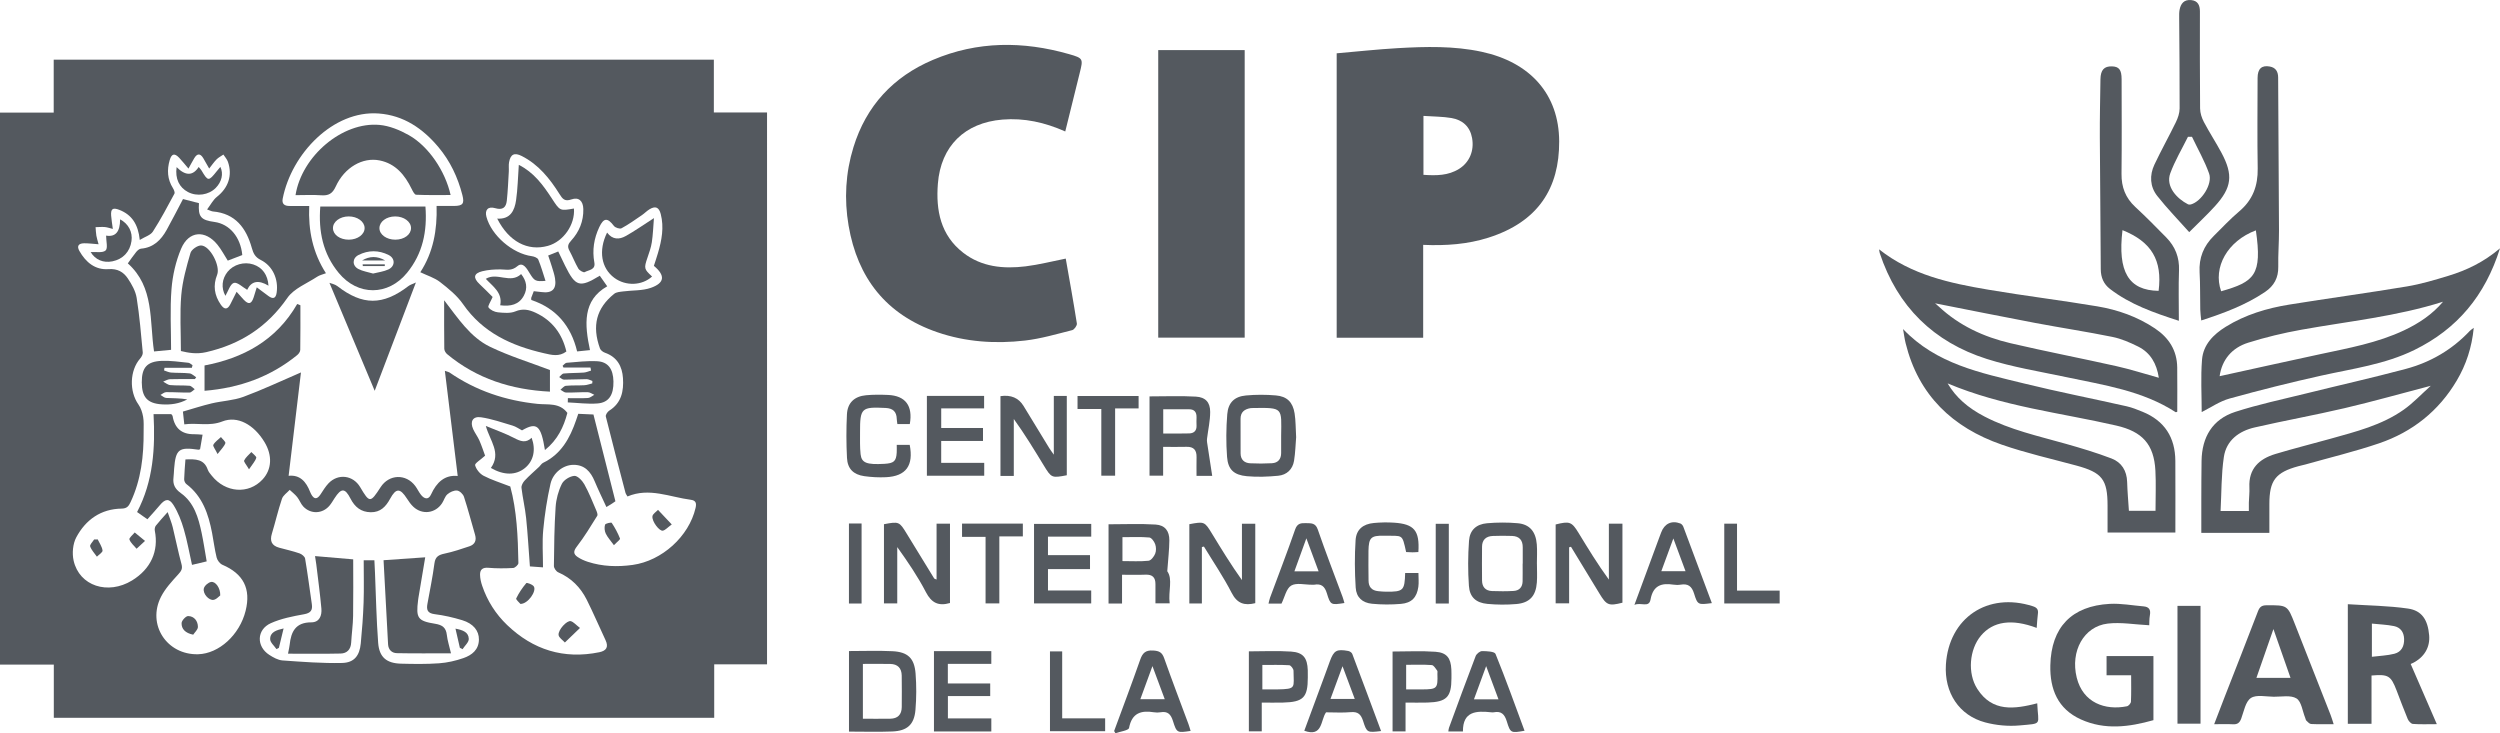 <svg xmlns="http://www.w3.org/2000/svg" id="Capa_1" data-name="Capa 1" viewBox="0 0 1704.71 500"><defs><style>      .cls-1 {        fill: #54595f;      }    </style></defs><path class="cls-1" d="M0,76.78H36.62V40.69H486.76v35.99h36.27V452.99h-36.02v36.48H36.69v-36.31H0V76.78Zm347.94,254.91c4.45,16.29,5.23,34.25,5.55,52.24,.02,1.16-2.28,3.3-3.59,3.37-5.62,.32-11.3,.35-16.9-.13-3.93-.33-5.72,1.21-5.66,4.75,.04,2.52,.64,5.12,1.46,7.53,3.48,10.28,9.24,19.31,17.02,26.75,17.66,16.91,38.6,23.5,62.83,18.55,4.83-.99,6.48-3.54,4.24-8.28-4.31-9.13-8.25-18.43-12.77-27.45-4.23-8.45-10.58-14.91-19.47-18.76-1.39-.6-2.96-2.86-2.95-4.33,.14-13.4,.28-26.82,1.17-40.18,.36-5.38,1.87-11,4.26-15.81,1.34-2.69,5.46-5.21,8.5-5.44,2.17-.17,5.39,3.19,6.81,5.72,3.13,5.58,5.47,11.62,8.02,17.51,.54,1.25,1.32,3.15,.78,4.01-4.42,7.11-8.77,14.3-13.87,20.91-2.47,3.2-2.46,5.18,.53,7.18,2.1,1.41,4.52,2.49,6.94,3.27,9.98,3.23,20.19,3.55,30.54,2.12,20.01-2.78,38.41-19.44,42.92-38.85,.7-3.02,.36-5.1-3.17-5.56-14.4-1.86-28.49-8.55-43.25-2.27-.63-1.1-1.15-1.68-1.33-2.35-4.55-17.38-9.13-34.75-13.45-52.18-.27-1.11,1.15-3.26,2.36-4.01,8.36-5.24,9.9-13.36,9.34-22.13-.52-8.06-3.99-14.42-12.24-17.33-1.35-.48-2.99-1.67-3.44-2.91-5.59-15.42-2.5-27.47,9.68-37.28,1.54-1.24,4.11-1.37,6.25-1.65,6.27-.83,12.95-.38,18.77-2.43,9.5-3.34,9.92-8.46,2.05-14.99,.91-2.83,1.91-5.75,2.78-8.72,2.57-8.73,4.24-17.55,1.9-26.61-1.21-4.69-3.66-5.7-7.7-3.22-1.87,1.14-3.41,2.8-5.23,4.03-4.53,3.08-9,6.3-13.81,8.89-1.16,.63-4.25-.37-5.18-1.59-4.34-5.7-6.92-5.68-9.99,.82-3.62,7.67-4.9,15.71-3.35,24.15,.94,5.07-3.93,5-6.6,6.54-.77,.44-3.56-1.13-4.32-2.42-2.31-3.94-3.93-8.29-6.13-12.31-1.52-2.77-.82-4.54,1.2-6.73,5.55-6.05,8.52-13.31,8.32-21.57-.14-5.62-3.16-8.31-8.16-6.55-4.57,1.61-6.04-.4-8.1-3.69-6.61-10.53-14.29-20.12-25.71-25.91-4.99-2.53-7.68-1.26-8.66,4.2-.38,2.13-.05,4.37-.19,6.56-.39,6.56-.65,13.15-1.35,19.68-.5,4.62-2.8,6.63-7.98,5.11-4.84-1.43-7.16,1.26-5.92,5.9,3.4,12.72,17.78,25.08,30.97,26.85,1.58,.21,3.88,1.11,4.38,2.3,1.95,4.67,3.31,9.58,4.94,14.53-6.73,.57-7.59,0-10.6-4.88-1.96-3.18-4.7-8.43-8.54-5.16-4.07,3.46-7.43,2.27-11.45,2.23-4.18-.04-8.48,.25-12.52,1.24-5.96,1.47-6.39,4.55-1.81,8.82,3.28,3.06,6.4,6.29,8.86,8.73-1.37,3.28-3.48,6.24-2.81,7.14,1.32,1.77,4.11,3.1,6.42,3.33,3.94,.39,8.42,.82,11.89-.63,5.08-2.12,9.32-1.17,13.72,.87,11.48,5.32,18.21,14.42,21.07,26.47-5.01,3.75-9.98,2.39-15.27,1.18-22.13-5.09-41.66-13.93-55.18-33.45-4.06-5.87-9.98-10.65-15.7-15.1-3.78-2.94-8.71-4.4-13.45-6.68,8.82-13.56,11.59-28.71,11.1-45.19,4.26,0,8.08,.03,11.91,0,5.99-.07,7.18-1.56,5.68-7.42-3.1-12.09-8.32-23.18-16.38-32.76-10.67-12.67-23.64-21.6-40.69-22.87-31.04-2.31-59.45,27.42-65.45,58.06-.71,3.65,1.26,5.03,4.68,5,4.36-.04,8.72,0,13.4,0-.72,16.73,2.45,31.93,11.4,45.86-2.29,.89-4.36,1.31-5.99,2.4-6.96,4.61-15.85,8-20.29,14.41-13.81,19.93-32.08,31.67-55.41,37.02-6.5,1.49-12.07,.47-17.21-.77,0-13.12-.8-25.67,.25-38.07,.83-9.74,3.55-19.4,6.3-28.84,.67-2.3,4.8-5.17,7.25-5.08,6.15,.21,13.28,14.09,10.91,20-2.92,7.27-1.9,14.01,2.51,20.37,2.3,3.31,4.48,3.64,6.48-.26,1.38-2.69,2.71-5.41,4.28-8.53,1.92,2.14,3.34,3.81,4.85,5.4,3.36,3.52,5.27,3.05,6.81-1.67,.66-2.03,1.26-4.08,2.09-6.76,2.99,2.23,5.44,4.07,7.91,5.89,3.07,2.27,5.06,1.83,5.65-2.23,1.34-9.18-2.67-18.26-10.84-22.33-3.8-1.89-5.05-4.45-6.09-8.16-3.79-13.54-11.15-23.56-26.55-24.91-.85-.07-1.66-.55-3.95-1.36,2.49-3.29,4.1-6.56,6.69-8.6,7.75-6.1,10.75-14.61,7.51-23.91-.62-1.78-2.03-3.29-3.08-4.92-1.58,1.09-3.36,1.98-4.68,3.32-1.78,1.8-3.21,3.94-5.01,6.21-1.51-2.64-2.73-4.9-4.05-7.09-2.04-3.37-4.16-3.27-6.14,.05-1.3,2.18-2.48,4.44-3.94,7.07-2.32-2.71-4.24-5.13-6.34-7.37-3.13-3.33-5.18-2.81-6.46,1.61-1.93,6.65-1.61,13.05,2.2,19.09,.69,1.09,1.48,2.95,1.01,3.81-4.69,8.72-9.33,17.5-14.68,25.82-1.58,2.46-5.36,3.51-8.94,5.7-1.09-10.61-5.37-17.18-13.97-20.52-4.4-1.71-5.89-.7-5.55,3.92,.21,2.86,.71,5.69,1.15,9.09-2.29-.56-3.86-1.15-5.46-1.28-2.08-.17-4.2,.04-6.3,.08,.16,1.94,.21,3.89,.53,5.8,.29,1.76,.89,3.46,1.52,5.86-3.65-.27-6.72-.68-9.78-.67-3.54,.02-5.38,1.59-3.32,5.23,4.38,7.73,10.75,13.08,19.91,12.4,6.11-.45,10.17,1.99,13.08,6.3,2.72,4.03,5.33,8.68,6.08,13.37,1.97,12.3,2.97,24.76,4.15,37.18,.13,1.33-.85,3.04-1.81,4.14-7.1,8.14-7.5,22.34-1.13,31.32,1.68,2.37,2.66,5.47,3.18,8.37,.58,3.22,.32,6.6,.35,9.91,.11,16.69-1.69,33.02-8.94,48.35-1.2,2.54-2.36,4.3-6.01,4.35-14.17,.2-24.57,7.58-30.99,19.62-2.35,4.42-2.92,10.88-1.8,15.85,3.9,17.31,23.37,23.61,39.84,13.53,12.78-7.83,18.29-19.96,15.53-33.92-.21-1.08,.04-2.6,.69-3.43,2.33-2.95,4.92-5.7,8.06-9.25,1.39,4.07,2.68,7.11,3.46,10.27,2.07,8.38,3.7,16.87,5.98,25.19,.89,3.25-.2,4.77-2.26,7.03-4.29,4.72-8.81,9.58-11.67,15.17-9.74,19.01,3.93,39.85,25.3,39.25,14.24-.4,28.28-13.24,32.35-29.6,3.76-15.09-1.5-25.27-15.83-31.41-1.74-.74-3.45-3.05-3.93-4.94-1.37-5.51-2.03-11.2-3.11-16.79-2.48-12.87-6.51-24.93-17.56-33.34-.85-.65-1.5-2.17-1.47-3.26,.13-4.49,.55-8.97,.87-13.49,6.95-.3,12.72-.27,15.21,6.94,.52,1.51,1.7,2.84,2.73,4.13,9.36,11.73,25.13,12.89,34.67,2.56,6.32-6.84,6.8-16.37,1.28-25.5-7.18-11.88-18.37-18.13-28.76-14.03-8.82,3.48-17.27,.74-25.91,1.98-.32-2.97-.57-5.32-.94-8.72,6.65-1.92,13.1-4.04,19.69-5.6,7.14-1.69,14.74-1.94,21.53-4.44,12.97-4.79,25.52-10.74,39.27-16.65-2.75,23.01-5.56,46.56-8.41,70.49,7.76-.84,11.95,4.03,14.63,10.92,.2,.51,.44,1.01,.69,1.5,2,3.77,4.09,3.77,6.43,.25,1.72-2.6,3.34-5.34,5.47-7.57,6.55-6.85,16.74-5.53,21.55,2.6,6.44,10.89,6.94,10.89,13.94,.06,5.76-8.91,17.33-9.32,23.66-.79,1.42,1.91,2.41,4.15,3.89,6.01,2.29,2.88,5.11,3.58,6.86-.28,3.76-8.27,9.37-13.5,18.17-12.58-2.93-23.96-5.79-47.36-8.76-71.71,2.18,.76,2.73,.83,3.13,1.11,18.12,12.5,38.27,19.18,60.1,21.44,7.01,.73,14.95-1.02,20.31,6.15-2.48,9.57-6.68,18.4-15.3,25.33-2.7-16.97-5.54-19.25-15.63-13.42-2.14-1.11-4.15-2.58-6.39-3.25-7.15-2.13-14.29-4.62-21.62-5.69-5.59-.82-7.63,2.94-5.27,8.16,1.21,2.67,3.07,5.04,4.24,7.72,1.63,3.75,2.89,7.66,3.87,10.3-3.11,2.86-7.14,5.25-6.81,6.52,.71,2.76,3.19,5.82,5.77,7.18,5.44,2.85,11.42,4.67,18.15,7.29Zm-92.65,50.34c.15,3.09,.29,5.81,.41,8.53,.68,15.96,.96,31.94,2.17,47.86,.75,9.8,5.76,13.88,15.62,14.13,8.64,.22,17.32,.36,25.93-.26,5.6-.4,11.29-1.7,16.6-3.55,5.72-2,10.48-5.65,10.55-12.66,.06-6.02-3.87-10.9-11.39-13.18-6.13-1.86-12.46-3.32-18.8-4.11-4.89-.61-5.66-2.97-4.93-7,1.66-9.21,3.58-18.39,4.79-27.66,.6-4.63,2.98-5.8,6.99-6.65,5.72-1.21,11.31-3.1,16.87-4.97,3.71-1.25,4.97-3.98,3.83-7.88-2.54-8.62-4.76-17.34-7.56-25.88-.6-1.82-2.95-4.08-4.7-4.26-2.13-.22-4.87,1.06-6.59,2.56-1.7,1.47-2.33,4.11-3.64,6.09-4.56,6.92-13.45,8.09-19.53,2.47-1.72-1.59-3.12-3.6-4.4-5.6-4.66-7.27-7.45-7.35-11.51,.12-2.92,5.36-6.59,9.26-13.2,9.16-6.64-.1-10.86-3.57-13.79-9.29-3.78-7.37-6.31-7.35-10.9-.25-1.1,1.7-2.11,3.47-3.4,5.01-4.76,5.68-12.85,6.02-17.93,.6-1.71-1.83-2.56-4.44-4.14-6.42-1.46-1.83-3.38-3.28-5.1-4.9-1.81,2.01-4.49,3.72-5.28,6.07-2.64,7.81-4.46,15.89-6.87,23.78-1.55,5.09-.08,8.21,5.04,9.6,4.61,1.25,9.28,2.29,13.79,3.84,1.54,.53,3.58,2.15,3.82,3.54,1.75,10.31,3.09,20.7,4.59,31.05,.6,4.15-.7,6.09-5.28,6.92-7.71,1.4-15.65,2.92-22.71,6.11-9.7,4.38-9.94,15.85-1.03,21.59,2.73,1.76,5.94,3.58,9.04,3.8,13.52,.97,27.09,2.02,40.62,1.72,8.22-.18,11.93-4.95,12.73-13.28,.9-9.32,1.61-18.67,1.93-28.02,.32-9.5,.07-19.02,.07-28.74h7.32Z"></path><path class="cls-1" d="M970.44,230.3h-58.98V36.35c13.94-1.2,27.78-2.72,41.66-3.52,19.1-1.09,38.24-1.59,57.14,2.46,33.15,7.12,52.78,28.93,52.92,61.1,.14,31.91-14.24,54.85-48.22,65.66-14.16,4.5-28.8,5.6-44.52,4.92v63.32Zm.19-151.27v40.18c8.72,.58,16.9,.58,24.31-4.07,7.03-4.41,10.41-12.3,8.85-21-1.4-7.81-6.49-12.36-13.99-13.65-6.07-1.04-12.32-.98-19.17-1.46Z"></path><path class="cls-1" d="M726.36,89.64c-13.95-6.21-27.99-9.32-42.8-8.1-25.72,2.12-42.04,18.06-44.04,43.74-1.42,18.15,1.82,35.06,17.25,47.04,12.57,9.76,27.4,11.14,42.54,9.3,9.04-1.1,17.93-3.41,27.4-5.29,2.51,14.28,5.24,29.25,7.59,44.28,.21,1.36-1.78,4.15-3.19,4.51-10.64,2.68-21.28,5.83-32.13,7.09-20.26,2.35-40.41,1.02-59.91-5.69-34.86-12-54.33-36.98-60.43-72.68-3.07-17.96-2.1-35.94,3.31-53.45,8.72-28.25,27.08-48.05,54.16-59.55,30.38-12.9,61.53-12.9,92.88-3.93,9.78,2.8,9.65,3.21,7.23,12.93-3.27,13.15-6.51,26.32-9.84,39.79Z"></path><path class="cls-1" d="M848.73,34.16V230.23h-58.95V34.16h58.95Z"></path><path class="cls-1" d="M1281.3,170.01c22.28,17.6,48.39,23.1,74.72,27.56,24.62,4.18,49.45,7.18,74.08,11.32,14.01,2.35,27.38,7.06,39.35,15.07,9.49,6.35,15.02,14.98,15.16,26.59,.13,10.08,.03,20.17,.03,30.23-.46,.12-.91,.39-1.11,.26-22.7-14.68-48.88-18.44-74.55-23.88-18.13-3.84-36.58-6.8-54.18-12.39-36.28-11.53-60.97-35.72-73.03-72.18-.17-.5-.19-1.05-.46-2.59Zm38.18,36.8c.54,.46,1.53,1.26,2.46,2.13,13.94,13.06,30.73,20.82,49.04,25.1,23.98,5.6,48.17,10.25,72.2,15.64,9.59,2.15,18.98,5.17,28.89,7.92-1.47-9.61-5.66-17.1-14.16-21.31-5.55-2.76-11.44-5.33-17.46-6.55-17.46-3.55-35.11-6.21-52.62-9.52-22.87-4.33-45.69-8.94-68.35-13.4Z"></path><path class="cls-1" d="M1704.71,169.31c-10.15,32.33-29.23,55.06-58.4,69.34-20.11,9.85-42.06,12.71-63.56,17.5-20.94,4.67-41.78,9.88-62.45,15.61-6.73,1.87-12.79,6.12-19,9.21,0-11.77-.73-23.81,.22-35.71,.81-10.18,7.7-17.18,16.19-22.44,13.35-8.27,28.12-12.67,43.44-15.14,26.67-4.3,53.45-7.92,80.09-12.36,9.56-1.59,18.96-4.42,28.26-7.24,12.38-3.77,23.99-9.26,35.22-18.77Zm-191.19,87.21c22.85-5.01,45.56-10.08,68.31-14.96,19.55-4.2,39.31-7.71,57.57-16.36,10.04-4.76,19.18-10.83,26.47-19.47-31.56,10.05-64.33,13.31-96.61,19.11-12.24,2.2-24.43,5.12-36.29,8.85-11.14,3.5-17.88,11.68-19.45,22.84Z"></path><path class="cls-1" d="M1547.44,363.36h-46.4c0-7.69-.02-15.17,0-22.64,.03-8.82,.03-17.65,.17-26.47,.25-16.2,7.41-28.37,22.99-33.41,15.68-5.07,31.89-8.48,47.92-12.45,22.8-5.66,45.75-10.79,68.44-16.86,16.8-4.49,31.52-13.09,43.55-25.88,.58-.62,1.36-1.07,2.7-2.1-1.31,13.42-5.2,25.16-11.62,36.01-12.3,20.79-30.27,35-52.92,42.73-16.47,5.61-33.46,9.68-50.22,14.42-1.59,.45-3.22,.76-4.81,1.19-15.6,4.25-19.79,9.72-19.79,25.8,0,6.39,0,12.79,0,19.66Zm110.1-100.31c-20.78,5.44-39.65,10.78-58.71,15.25-20.37,4.78-41,8.48-61.39,13.16-10.72,2.46-19.33,8.82-21.02,20.13-1.8,12.02-1.57,24.35-2.24,36.86h19.28c0-2.13-.05-3.92,0-5.71,.11-3.48,.54-6.98,.37-10.45-.6-12.66,6.62-19.36,17.65-22.7,12.47-3.77,25.13-6.91,37.68-10.42,17.33-4.86,34.95-9.24,49.91-19.81,6.43-4.54,11.9-10.44,18.47-16.32Z"></path><path class="cls-1" d="M1297.67,224.38c22.68,23.93,53.02,29.86,82.57,37.12,23.17,5.69,46.6,10.3,69.88,15.54,3.73,.84,7.35,2.31,10.91,3.77,14.96,6.11,22.21,17.47,22.3,33.44,.1,16.14,.02,32.28,.02,48.88h-46.24c0-6.02,0-12.17,0-18.32,0-17.91-3.72-22.59-21.28-27.35-16.99-4.6-34.25-8.49-50.84-14.25-33.55-11.65-56.83-33.72-65.57-69.16-.78-3.18-1.18-6.45-1.76-9.67Zm30.38,37.06c5.69,9.59,13.78,16.67,25.19,22.6,17.43,9.07,36.5,13.25,55.21,18.54,10.57,2.99,21.13,6.14,31.37,10.06,6.82,2.61,10.42,8.33,10.64,15.98,.19,6.55,.78,13.08,1.2,19.68h18.15c0-9.45,.4-18.45-.08-27.4-.97-18-8.95-26.62-26.6-30.69-38.18-8.79-77.51-12.96-115.08-28.77Z"></path><path class="cls-1" d="M1485.73,218.75c-17.21-5.56-33.24-11.16-46.97-21.73-4.26-3.28-6.26-7.81-6.28-13.43-.11-29.94-.51-59.87-.64-89.81-.06-13.22,.22-26.44,.42-39.67,.1-6.41,2.49-9.01,7.87-8.85,4.82,.14,6.55,2.33,6.56,8.78,.04,21.5,.17,43-.06,64.49-.1,9.03,2.69,16.38,9.37,22.56,7.28,6.73,14.25,13.8,21.19,20.88,6.05,6.18,8.97,13.53,8.64,22.41-.41,11.16-.1,22.34-.1,34.36Zm-38.44-61.82c-3.41,28.47,4.2,41.11,24.64,41.39,2.6-20.87-4.75-33.38-24.64-41.39Z"></path><path class="cls-1" d="M1500.98,218.51c-.26-2.8-.61-5.12-.66-7.44-.18-8.45,.04-16.92-.45-25.35-.57-9.87,2.75-18,9.65-24.83,5.75-5.69,11.3-11.63,17.46-16.84,9.15-7.75,12.71-17.36,12.51-29.16-.35-20.58-.12-41.17-.08-61.75,.01-6.26,2.8-8.81,8.32-7.78,4.14,.77,5.68,3.52,5.7,7.53,.18,34.73,.45,69.45,.58,104.18,.03,8.26-.66,16.53-.5,24.78,.14,7.54-2.87,13.08-8.97,17.2-13.21,8.92-27.93,14.42-43.56,19.47Zm37.26-61.43c-19.28,7.23-29.51,25.17-23.68,41.53,22.72-6.45,28.1-11.07,23.68-41.53Z"></path><path class="cls-1" d="M1465.53,426.35c-9.98-.49-19.35-2.22-28.38-1.13-16.26,1.96-25.5,18.8-21.08,36.78,4.25,17.29,19.5,22.56,34.27,19.59,1.11-.22,2.67-2.02,2.72-3.14,.27-5.83,.13-11.69,.13-17.99h-16.76v-13.08c5.14,0,10.41,0,15.68,0s10.6,0,16.28,0v43.69c-16.51,4.65-33.09,6.9-49.46-.51-15.8-7.15-21.21-20.65-20.84-36.91,.58-25.95,14.53-40.48,40.55-41.89,7.61-.41,15.33,1.07,23,1.71,3.68,.31,5.03,2.2,4.35,5.93-.49,2.68-.37,5.47-.46,6.95Z"></path><path class="cls-1" d="M1643.8,452.75c5.97,13.73,11.68,26.88,17.83,41.04-6.21,0-11.3,.23-16.34-.16-1.27-.1-2.91-1.94-3.5-3.35-2.7-6.42-5.08-12.98-7.6-19.48-3.9-10.09-5.61-11.15-17.09-10.18v32.91h-16.16v-81.53c13.82,.91,27.56,1.02,41.04,2.97,9.55,1.38,13.51,7.78,14.42,18.21,.72,8.23-3.41,15.16-11.34,19.01-.8,.39-1.63,.71-1.27,.56Zm-26.44-4.9c5.41-.68,10.52-.82,15.35-2.07,4.81-1.24,6.78-5.16,6.61-10.14-.16-4.65-2.52-7.83-6.9-8.72-4.89-1-9.94-1.16-15.07-1.7v22.63Z"></path><path class="cls-1" d="M1492.78,158.29c-7.57-8.5-15.11-16.23-21.77-24.66-5.03-6.37-5.38-14.11-1.93-21.42,4.62-9.78,9.92-19.23,14.65-28.96,1.38-2.85,2.51-6.17,2.52-9.28,.08-20.58-.18-41.16-.3-61.74-.01-1.83-.07-3.7,.26-5.49,.79-4.27,3.05-7.14,7.86-6.69,4.64,.43,6.02,3.59,6.02,7.72,0,22.06-.1,44.12,.12,66.18,.03,3.1,1.11,6.45,2.58,9.23,3.76,7.14,8.21,13.92,12.02,21.04,8.1,15.12,7.07,23.67-4.52,36.43-5.28,5.81-11.06,11.17-17.5,17.64Zm1.9-65.01c-.92,0-1.84,.01-2.76,.02-4.08,8.26-8.87,16.26-12.04,24.86-3.37,9.15,4.8,17.45,12,21.1,.57,.29,1.42,.31,2.05,.14,7.23-2.02,14.96-13.92,12.42-21.07-3.07-8.64-7.71-16.72-11.67-25.05Z"></path><path class="cls-1" d="M1509.8,493.83c2.56-6.66,4.81-12.6,7.12-18.52,7.59-19.47,15.28-38.91,22.74-58.44,1.16-3.05,2.61-4.14,5.9-4.15,14.23-.05,14.2-.16,19.3,12.85,8.1,20.65,16.24,41.29,24.34,61.94,.72,1.82,1.24,3.72,2.08,6.29-5.54,0-10.47,.14-15.38-.11-1.11-.06-2.24-1.35-3.19-2.26-.48-.46-.58-1.33-.85-2.01-1.87-4.56-2.53-11.06-5.92-13.17-3.91-2.42-10.23-1.1-15.51-1.15-5.31-.05-11.84-1.61-15.59,.87-3.68,2.44-4.74,9.06-6.57,13.98-1.06,2.86-2.54,4.1-5.63,3.92-4-.22-8.03-.05-12.83-.05Zm52.07-31.59c-3.82-10.92-7.49-21.39-11.66-33.29-4.18,11.99-7.82,22.44-11.6,33.29h23.27Z"></path><path class="cls-1" d="M1388.79,428.16c-17.06-6.43-29.82-4.48-38.04,5.31-7.85,9.34-9.32,25.58-2.46,36.28,10.3,16.06,25.51,13.75,40.87,9.82,.61,15.15,3.98,13.62-12.07,15.09-7.69,.7-15.9-.07-23.38-2.05-17.89-4.74-28.02-20.36-26.83-39.42,1.99-31.92,28.51-49.7,59.24-39.82,2.78,.89,3.89,2.19,3.5,5.08-.42,3.05-.54,6.13-.83,9.71Z"></path><path class="cls-1" d="M647.77,411.18c-7.83,2.29-12.62-.1-16.4-7.38-5.53-10.67-12.34-20.68-19.55-30.75v38.41h-9.06v-54.01c10.23-1.93,10.49-1.8,15.54,6.49,6.21,10.19,12.45,20.35,18.7,30.51,.14,.22,.56,.27,1.63,.74v-38.12h9.15v54.11Z"></path><path class="cls-1" d="M1069.96,373.17v38.23h-9.19v-53.77c9.57-2.39,10.96-1.88,15.69,5.87,6.48,10.61,12.93,21.25,20.6,31.72v-38.16h9.25v53.91c-9.36,2.39-10.84,1.77-15.71-6.29-6.43-10.64-12.91-21.24-19.37-31.85-.42,.12-.85,.23-1.27,.35Z"></path><path class="cls-1" d="M819.54,373.02v38.49h-8.55v-54.07c10.23-1.91,10.4-1.84,15.47,6.47,6.47,10.61,12.95,21.23,20.4,31.65v-38.44h9.09v54.17c-7.29,1.8-12.32,.36-16.11-7.03-5.58-10.89-12.53-21.08-18.9-31.57-.47,.11-.93,.22-1.4,.33Z"></path><path class="cls-1" d="M718.58,310.05v-40.07h8.85v54.09c-10.28,1.95-10.48,1.88-15.75-6.78-6.46-10.6-12.9-21.21-20.39-31.59v38.82h-9.09v-54.4q10.74-1.56,15.75,6.71c5.81,9.57,11.64,19.12,17.49,28.67,.72,1.17,1.56,2.26,3.16,4.55Z"></path><path class="cls-1" d="M826.57,324.49h-10.68c0-4.42-.07-8.59,.02-12.76,.1-4.72-1.84-7.2-6.85-7.05-5.12,.15-10.26,.03-15.94,.03v19.62h-9.28v-54.04c10.78,0,21.22-.44,31.6,.16,6.59,.38,9.76,3.89,9.76,10.43,0,6.06-1.4,12.12-2.14,18.18-.1,.82-.11,1.67,.01,2.48,1.11,7.43,2.26,14.85,3.51,22.95Zm-33.38-45.4v16.51c6.15,0,11.99,.14,17.82-.06,3.18-.11,5.05-1.91,4.89-5.36-.08-1.83-.06-3.67,0-5.51,.1-3.54-1.37-5.6-5.13-5.59-5.68,0-11.36,0-17.57,0Z"></path><path class="cls-1" d="M755.91,357.5c10.89,0,21.52-.48,32.08,.18,6.4,.4,9.42,4.4,9.37,10.81-.05,6.4-.83,12.8-1.42,21.04,3.91,5.37,.56,13.65,1.64,21.86h-9.7c0-4.33-.03-8.69,0-13.05,.04-4.6-2.06-6.68-6.77-6.48-5.11,.21-10.24,.05-16.01,.05v19.61h-9.2v-54.02Zm9.47,8.79v16.31c6.14,0,12.01,.37,17.78-.23,1.71-.18,3.72-2.84,4.53-4.8,.78-1.89,.71-4.53,.01-6.49-.65-1.84-2.5-4.44-4.01-4.57-5.96-.53-12-.22-18.31-.22Z"></path><path class="cls-1" d="M578.91,443.94c10.12,0,19.86-.37,29.57,.1,10.55,.51,15.03,4.73,15.84,15.26,.64,8.2,.61,16.54-.08,24.74-.85,10.05-5.6,14.33-15.77,14.74-9.71,.39-19.45,.08-29.56,.08v-54.93Zm9.48,8.76v37.4c6.53,0,12.58,.06,18.64-.02,5.13-.07,7.81-2.81,7.86-7.91,.07-7.17,.07-14.34-.02-21.51-.07-5.08-2.77-7.85-7.88-7.93-6.05-.1-12.1-.02-18.6-.02Z"></path><path class="cls-1" d="M1048.01,384.48c0,4.23,.25,8.47-.05,12.68-.67,9.21-4.93,13.96-14.02,14.73-6.54,.56-13.22,.52-19.76-.11-7.72-.74-12.01-4.58-12.55-12.27-.72-10.2-.67-20.53,.07-30.74,.53-7.31,4.96-11.32,12.28-11.97,6.92-.61,13.97-.63,20.89-.02,8.17,.72,12.37,5.68,13.06,14.47,.34,4.38,.06,8.81,.06,13.22,0,0,.01,0,.02,0Zm-9.74-.19s.04,0,.06,0c0-3.68-.03-7.35,0-11.03,.05-4.9-2.34-7.64-7.25-7.81-4.4-.15-8.83-.17-13.23,.02-4.5,.2-7.23,2.56-7.27,7.27-.07,7.72-.08,15.43,0,23.15,.05,4.35,2.37,6.96,6.75,7.13,4.94,.19,9.91,.22,14.84-.07,3.82-.23,5.99-2.62,6.07-6.53,.08-4.04,.02-8.08,.02-12.13Z"></path><path class="cls-1" d="M883.81,298.24c-.39,4.66-.52,10.37-1.42,15.95-.95,5.89-4.99,9.66-10.8,10.22-7.08,.68-14.31,.97-21.38,.31-8.86-.83-12.85-4.54-13.5-13.19-.73-9.65-.64-19.46,.14-29.11,.65-7.99,4.98-12.04,12.78-12.76,6.74-.62,13.62-.61,20.37-.03,7.59,.65,11.54,4.59,12.76,12.21,.81,5.04,.7,10.23,1.06,16.4Zm-10.22-.88c.22-19.45,1.66-19.43-19.18-19.14-.55,0-1.11,0-1.65,.08-4.1,.66-6.83,2.67-6.84,7.19-.02,7.9-.05,15.8,.02,23.7,.04,4.22,2.52,6.52,6.53,6.72,4.94,.25,9.92,.24,14.85-.04,4.1-.24,6.25-2.76,6.27-6.93,.02-3.86,0-7.72,0-11.57Z"></path><path class="cls-1" d="M743.26,388.06h-28.66v14.58h29.48v8.82h-38.99v-54.22h39.01v8.68h-29.51v12.62h28.67v9.52Z"></path><path class="cls-1" d="M632.03,324.39v-54.43h39.02v8.51h-29.25v13.37h28.49v8.84h-28.5v14.93h29.34v8.78h-39.09Z"></path><path class="cls-1" d="M636.85,498.75v-54.74h39.11v8.68h-29.64v13.35h28.89v8.59h-28.85v15.25h29.61v8.89h-39.12Z"></path><path class="cls-1" d="M1500.5,493.46h-15.71v-80.33h15.71v80.33Z"></path><path class="cls-1" d="M967.17,376.42c-1.55,.08-2.8,.21-4.05,.2-1.46,0-2.91-.13-4.31-.19-2.84-12.84-2.05-10.86-15.18-11.13-8.81-.18-10.28,1.38-10.49,10.15-.16,6.79,.04,13.59,.05,20.38,0,4.41,2.19,6.84,6.56,7.28,1.82,.19,3.66,.35,5.49,.36,11.66,.09,12.58-.8,12.91-12.74h9.06c0,3.28,.36,6.43-.07,9.46-1.02,7.2-4.58,10.97-11.85,11.59-6.54,.56-13.21,.55-19.74-.09-6.62-.65-10.71-4.37-11.13-11.02-.69-10.75-.77-21.61-.07-32.36,.48-7.3,5.12-11,12.45-11.69,4.55-.42,9.18-.53,13.74-.22,13.81,.92,17.55,5.39,16.63,20.01Z"></path><path class="cls-1" d="M611.47,303.36h8.85c2.75,14.12-2.53,21.36-16.18,22.04-4.92,.24-9.95-.03-14.83-.72-7.35-1.05-11.38-5.01-11.76-12.41-.52-9.88-.53-19.82-.04-29.71,.39-7.92,5.1-12.33,13.08-13.06,4.93-.45,9.93-.41,14.89-.2,11.95,.51,17.12,7.41,14.89,19.88h-8.46c-.15-1.18-.39-2.38-.43-3.58-.15-4.93-2.63-7.17-7.59-7.42-16.53-.82-17.47-.03-17.44,16.66,.01,4.95-.16,9.95,.37,14.85,.66,5.99,4.17,7.26,16.17,6.59,6.51-.36,8.1-1.77,8.46-7.6,.1-1.63,.02-3.27,.02-5.32Z"></path><path class="cls-1" d="M941.75,498.49c-9.4,1.11-9.71,1.2-12.27-6.84-1.46-4.56-3.51-6.51-8.5-6.04-5.47,.51-11.02,.12-16.77,.12-3.83,5.34-2.15,17.1-14.84,12.56,4.6-12.44,9.24-24.98,13.86-37.52,1.21-3.27,2.37-6.56,3.58-9.83,2.74-7.41,4.56-8.48,12.52-7.06,1.03,.18,2.41,1.09,2.75,1.99,6.62,17.47,13.1,35,19.66,52.63Zm-34.52-21.88h16.56c-2.74-7.35-5.25-14.07-8.34-22.32-3.07,8.33-5.55,15.07-8.22,22.32Z"></path><path class="cls-1" d="M811.86,498.41c-9.14,1.35-9.47,1.45-12.03-6.74-1.45-4.64-3.59-6.85-8.52-5.98-1.43,.25-2.97,.24-4.41,0-8.81-1.42-15.06,.44-17.02,10.67-.33,1.74-6.05,2.45-9.28,3.64-.3-.51-.6-1.02-.89-1.53,5.94-16.17,12.04-32.28,17.73-48.53,1.61-4.61,3.59-6.69,8.87-6.37,4.1,.25,6.1,1.24,7.5,5.21,5.32,15.05,11.03,29.97,16.58,44.94,.56,1.51,.97,3.08,1.47,4.68Zm-17.63-21.62c-2.83-7.6-5.42-14.57-8.4-22.58-2.97,8.13-5.53,15.13-8.26,22.58h16.66Z"></path><path class="cls-1" d="M1039.57,498.29c-9.26,1.61-9.62,1.72-12.12-6.43-1.5-4.88-3.8-7.16-8.91-6.15-.53,.1-1.1,.06-1.65,0-10.16-1.09-19.46-.84-19.34,13.06h-9.96c.15-.9,.17-1.73,.44-2.47,6-16.33,11.96-32.67,18.19-48.92,.59-1.53,2.88-3.4,4.38-3.4,3.17,0,8.5,.24,9.17,1.91,7.02,17.26,13.29,34.83,19.79,52.4Zm-17.77-21.42c-2.84-7.65-5.43-14.6-8.42-22.66-2.99,8.15-5.58,15.2-8.32,22.66h16.74Z"></path><path class="cls-1" d="M916.73,411.19c-9.13,1.42-9.47,1.53-11.96-6.64-1.45-4.75-3.81-6.71-8.61-5.85-.53,.1-1.1,0-1.65,.01-4.78,.04-10.52-1.53-14.06,.59-3.36,2-4.42,7.86-6.63,12.3h-8.85c.38-1.46,.6-2.81,1.06-4.07,5.72-15.48,11.69-30.87,17.09-46.46,1.47-4.25,3.93-4.45,7.43-4.35,3.51,.1,6.44-.28,8.04,4.37,5.31,15.42,11.23,30.64,16.9,45.94,.5,1.34,.83,2.75,1.25,4.16Zm-25.94-44.12c-2.97,8.19-5.5,15.18-8.15,22.5h16.49c-2.75-7.41-5.32-14.36-8.34-22.5Z"></path><path class="cls-1" d="M1114.48,412.46c6.04-16.37,11.55-31.31,17.06-46.25,.38-1.03,.79-2.06,1.17-3.09,2.23-6.06,7.11-8.43,13.09-6.17,.85,.32,1.71,1.35,2.04,2.24,6.52,17.31,12.95,34.64,19.44,52.06-9.36,1.21-9.69,1.31-12.14-6.58-1.54-4.94-4.12-6.84-9.1-6.01-1.61,.27-3.34,.26-4.95,0-8.28-1.31-13.9,.67-15.61,10.11-1.07,5.93-6.44,1.7-10.99,3.68Zm26.55-45.3c-3.08,8.39-5.6,15.22-8.2,22.32h16.5c-2.71-7.28-5.21-14.01-8.3-22.32Z"></path><path class="cls-1" d="M958.42,479.08v19.67h-8.85v-54.49c9.9,0,19.63-.53,29.26,.17,7.74,.56,10.45,4.31,10.83,12.01,.1,2.02,.06,4.04,.06,6.06-.02,12.81-3.28,16.16-16.3,16.56-4.74,.14-9.48,.02-15,.02Zm.42-8.99c4.12,0,7.6,.02,11.07,0,10.01-.06,10.56-.65,10.23-10.66-.02-.73,.22-1.68-.15-2.16-1.09-1.42-2.36-3.68-3.69-3.77-5.76-.42-11.58-.18-17.47-.18v16.78Z"></path><path class="cls-1" d="M860.37,479.09v19.6h-8.79v-54.54c9.78,0,19.33-.5,28.8,.15,8.28,.57,11.08,4.35,11.37,12.7,.06,1.65,.02,3.31,.02,4.96,0,13.65-3.03,16.76-16.84,17.11-4.57,.12-9.14,.02-14.55,.02Zm.41-9c3.57,0,6.81,.04,10.06,0,13.48-.21,11.23-1.08,11.19-12.72,0-1.32-1.82-3.7-2.91-3.76-6.1-.37-12.23-.18-18.34-.18v16.67Z"></path><path class="cls-1" d="M760.38,278.49v45.87h-9.41v-45.47h-16.22v-8.86h41.64v8.46h-16.01Z"></path><path class="cls-1" d="M697.46,357.06v8.71h-16.03v45.7h-9.39v-45.4h-16.04v-9.01h41.47Z"></path><path class="cls-1" d="M1175.76,357.07h8.69v45.64h29.07v8.76h-37.77v-54.41Z"></path><path class="cls-1" d="M724.29,489.83h29.29v8.76h-37.62v-54.41h8.33v45.65Z"></path><path class="cls-1" d="M987.92,411.53h-8.92v-54.36h8.92v54.36Z"></path><path class="cls-1" d="M578.88,356.96h8.62v54.57h-8.62v-54.57Z"></path><path class="cls-1" d="M201.51,133.07c4.28-26.77,32.04-50.15,57.2-47.9,6.85,.61,13.92,3.52,20.01,6.95,13.49,7.58,24.88,24.47,28.54,40.86-7.97,0-15.77,.16-23.54-.19-1.08-.05-2.29-2.49-3.04-4.02-4.63-9.46-10.92-17.17-21.81-19.38-11.58-2.35-23.96,4.74-29.93,17.78-2.26,4.94-4.93,6.35-9.93,5.99-5.66-.41-11.37-.09-17.5-.09Z"></path><path class="cls-1" d="M290.1,140.83c1.3,16.86-1.84,32.12-12.55,45.21-12.93,15.79-33.58,15.83-46.58,.05-10.77-13.06-13.89-28.35-12.57-45.26h71.7Zm-20.54,22.6c6.07-.02,10.75-3.49,10.71-7.95-.03-4.38-4.88-7.92-10.82-7.9-6,.02-10.73,3.55-10.72,8,0,4.37,4.85,7.88,10.83,7.85Zm-31.85-15.86c-5.96,.03-10.75,3.65-10.67,8.06,.08,4.45,4.79,7.83,10.86,7.8,5.98-.03,10.79-3.62,10.72-8-.07-4.38-4.94-7.89-10.9-7.86Zm16.71,38.95c3.51-.9,7.24-1.3,10.45-2.81,4.67-2.19,4.72-7.54,.14-9.83-6.73-3.38-13.82-3.42-20.55,0-4.35,2.21-4.41,7.28-.1,9.53,2.98,1.56,6.51,2.07,10.06,3.12Z"></path><path class="cls-1" d="M124.8,135.73c4.19,1.08,7.53,1.95,10.87,2.81-.64,9.28,1.24,11.55,10.58,12.81,10.28,1.39,17.82,10.34,18.96,22.57-3.2,1.23-6.42,2.46-9.9,3.8-2.28-3.57-4.3-7.48-7.01-10.83-8.35-10.33-19.61-9.53-24.78,2.67-3.65,8.62-5.84,18.26-6.58,27.61-1.08,13.66-.28,27.48-.28,41.37-4.79,.46-8.05,.77-11.62,1.11-3.18-20.94,.33-43.79-17.88-60.05,1.88-2.59,3.68-5.29,5.72-7.79,.82-1,2.12-2.15,3.29-2.25,8.48-.72,13.65-5.9,17.47-12.78,3.82-6.88,7.38-13.91,11.15-21.05Z"></path><path class="cls-1" d="M370.25,386.87c-3.09-.22-5.96-.43-8.92-.65-.84-11.08-1.45-22.05-2.57-32.96-.71-6.92-2.37-13.73-3.17-20.64-.18-1.59,1.03-3.72,2.24-5.01,3.09-3.3,6.56-6.25,9.85-9.36,.9-.85,1.56-2.12,2.6-2.62,12.44-5.97,18.37-16.92,22.59-29.2,.47-1.36,.92-2.73,1.44-4.26,3.81,.17,7.42,.34,10.35,.47,5,19.76,9.89,39.06,14.98,59.17-.07,.05-1.21,.86-2.37,1.63-1.06,.69-2.16,1.32-3.77,2.3-2.77-6.03-5.57-11.73-8.01-17.57-2.77-6.66-6.97-11.33-14.68-11.2-6.72,.11-13.7,5.33-15.44,12.95-2.35,10.33-3.96,20.89-4.95,31.44-.78,8.31-.16,16.76-.16,25.52Z"></path><path class="cls-1" d="M100.51,354.09c-2.36-1.66-4.59-3.22-7.04-4.94,11.12-21.13,12.43-43.86,11.23-66.74h12.1c.49,.66,.83,.92,.88,1.22q2.1,12.62,14.59,12.45c1.8-.02,3.61,.19,5.86,.33-.62,3.59-1.16,6.74-1.7,9.88-.4,.15-.75,.42-1.06,.37-13.43-2-15.56-.36-16.64,12.94-.16,2.01-.18,4.04-.43,6.04-.56,4.59,.94,7.7,4.96,10.57,9.14,6.53,12.03,16.79,14.22,27.15,1.32,6.27,2.26,12.62,3.45,19.44-3.19,.76-6.28,1.5-10.01,2.38-1.85-8.25-3.27-16.38-5.57-24.25-1.67-5.72-3.88-11.51-7.03-16.52-3.03-4.82-5.69-4.3-9.34,.08-2.69,3.23-5.57,6.31-8.48,9.59Z"></path><path class="cls-1" d="M283.6,192.62c-9.68,25.45-18.86,49.57-28.1,73.86-10.28-24.52-20.49-48.88-30.86-73.62,1.46,.58,3.76,.97,5.38,2.22,17.14,13.3,31.04,13.34,48.42,.03,1.28-.98,2.96-1.45,5.17-2.49Z"></path><path class="cls-1" d="M375,252.31v14.75c-26.22-1.32-49.87-8.76-70.11-25.58-1-.83-1.92-2.41-1.94-3.66-.15-10.59-.09-21.18-.09-33.07,9.5,12.28,17.76,25.17,31.27,31.7,13.1,6.34,27.18,10.64,40.87,15.86Z"></path><path class="cls-1" d="M353.77,112.41c10.31,5.21,16.56,13.8,22.39,22.72,5.68,8.71,5.56,8.79,15.21,7.05,.86,11.01-7.19,22.55-17.8,25.48-13.81,3.82-26.6-2.94-34.52-18.59,9.03,.57,11.85-5.57,12.86-12.57,1.12-7.73,1.25-15.61,1.86-24.09Z"></path><path class="cls-1" d="M139.47,266.48v-17.28c25.96-4.9,48.83-16.88,63.18-41.9,.73,.28,1.46,.57,2.19,.85,0,10.16,.07,20.32-.1,30.48-.02,1.21-1.11,2.71-2.13,3.54-18.12,14.7-39,22.33-63.15,24.31Z"></path><path class="cls-1" d="M402.3,238.73c-3.37,.35-5.88,.6-8.77,.9-4.16-17.45-14.35-29.47-31.23-35.06-.04-.78-.17-1.17-.06-1.48,.48-1.37,1.03-2.71,1.73-4.53,1.77,.2,3.53,.37,5.28,.6,7.32,.98,10.41-2.08,9.21-9.4-.44-2.7-1.36-5.32-2.15-7.95-.73-2.43-1.59-4.81-2.51-7.57,2.29-.92,4.27-1.73,6.86-2.77,1.58,3.29,3.1,6.54,4.69,9.75,7.07,14.31,9.94,15.17,23.62,6.79,1.52,2.15,3.09,4.38,5.09,7.22-16.93,9.55-15.46,26.18-11.76,43.51Z"></path><path class="cls-1" d="M413.96,158.59c3.78,5.05,8.41,4.74,12.65,2.39,6.2-3.44,12.02-7.58,19.3-12.26-.48,5.93-.65,11.26-1.44,16.49-.54,3.59-1.82,7.1-3,10.57-2.42,7.14-2.33,7.74,3.17,12.77-6.87,6.28-17.95,6.67-25.73,.92-8.93-6.61-11-18.52-4.95-30.87Z"></path><path class="cls-1" d="M402.62,250.62h-18.4c-.2-.4-.4-.8-.6-1.2,.92-.71,1.79-1.96,2.76-2.04,6.92-.54,13.9-1.43,20.8-1.06,7.49,.4,10.94,5.31,11.12,13.75,.19,9.16-3.09,14.41-10.8,15.04-6.72,.54-13.56-.42-20.34-.71,.02-.97,.04-1.93,.07-2.9,4.56,0,9.14,.18,13.69-.1,1.48-.09,2.88-1.42,4.32-2.18-1.48-.63-2.94-1.75-4.43-1.78-4.95-.1-9.91,.34-14.87,.24-1.27-.03-2.52-1.26-3.78-1.94,1.23-.93,2.4-2.53,3.71-2.66,4.19-.41,8.45-.15,12.66-.4,1.79-.1,3.55-.81,5.33-1.24,.03-.55,.06-1.09,.09-1.64-1.32-.44-2.64-1.25-3.96-1.25-5.14,0-10.28,.36-15.42,.33-1.09,0-2.18-1.14-3.27-1.75,1.01-.85,1.97-2.33,3.05-2.43,4.56-.42,9.17-.32,13.74-.65,1.67-.12,3.3-.89,4.94-1.37-.13-.69-.26-1.37-.39-2.06Z"></path><path class="cls-1" d="M130.81,250.8h-18.64c-.1,.6-.21,1.2-.31,1.79,1.59,.5,3.15,1.33,4.76,1.45,4.21,.32,8.48,.09,12.66,.57,1.58,.18,3,1.73,4.5,2.65-.3,.41-.6,.83-.9,1.24-5.66,0-11.33-.12-16.99,.08-1.56,.06-3.08,1.07-4.62,1.64,1.58,.82,3.1,2.21,4.74,2.36,4.39,.4,8.83,.1,13.23,.46,1.23,.1,2.36,1.53,3.53,2.35-1.17,.8-2.32,2.26-3.5,2.28-5.33,.1-10.66-.34-15.99-.27-1.29,.02-2.57,1.23-3.85,1.89,1.29,.72,2.56,1.99,3.89,2.06,4.74,.25,9.5,.1,14.38,1-5.47,2.98-11.4,3.78-17.45,3.37-9.8-.67-13.51-4.91-13.57-14.97-.06-10.07,3.49-14.28,13.65-14.69,6.01-.24,12.07,.71,18.09,1.3,1,.1,1.91,1.07,2.86,1.64-.15,.6-.31,1.2-.46,1.8Z"></path><path class="cls-1" d="M331.29,290.47c6.45,2.68,13.09,4.97,19.27,8.18,4.29,2.23,7.98,3.77,11.95-.15,3.04,8.27,1.27,15.91-4.57,20.65-6.23,5.05-14.4,5.06-23.21-.06,7.29-10.29-.65-18.38-3.44-28.62Z"></path><path class="cls-1" d="M331.25,190.14c7.72-4.76,16.77,3.65,24.1-3.26,3.67,4.59,4.63,9.58,1.84,14.75-3.32,6.17-9.02,7.42-16.1,6.54,1.72-8.63-5.01-12.8-9.84-18.04Z"></path><path class="cls-1" d="M72.36,160.66q9.57,1.64,9.53-11.09c5.71,3.01,8.66,8.63,7.77,14.82-1.04,7.28-5.82,12.36-13.01,13.81-6.2,1.25-11.64-1.05-14.86-6.33,3.54-.23,8.16,.76,10.21-1.08,1.69-1.52,.35-6.41,.35-10.13Z"></path><path class="cls-1" d="M120.42,113.94q9.09,9.14,15.06-.08c.71,.87,1.44,1.55,1.93,2.38,4.43,7.48,4.82,7.51,10.36,.56,.79-.99,1.61-1.94,2.5-3,2.24,4.68,.93,10.21-3.2,14.37-4.77,4.8-12.73,5.98-18.84,2.8-6.04-3.15-8.91-9.14-7.8-17.03Z"></path><path class="cls-1" d="M183.08,194.81q-10.26-6.19-14.53,2.81c-3.04-1.73-6.72-5.42-9.06-4.72-2.55,.77-3.86,5.62-5.79,8.82-3.02-5.43-2.39-11.59,1.52-16.43,4.01-4.96,11.27-7.02,17.49-4.97,6.16,2.04,9.88,7.05,10.37,14.48Z"></path><path class="cls-1" d="M395.48,428.2c-4.09,3.93-7.2,6.92-10.31,9.91-1.5-1.7-4.06-3.26-4.28-5.12-.43-3.49,5.74-10.14,8.33-9.43,1.87,.52,3.35,2.4,6.26,4.63Z"></path><path class="cls-1" d="M354.87,411.8c-.66-.83-3.24-2.99-2.87-3.75,1.8-3.75,4.2-7.26,6.88-10.45,.37-.44,4.24,.91,5.13,2.3,2.01,3.16-3.96,11.94-9.13,11.91Z"></path><path class="cls-1" d="M131.73,432.78c-5.49-1.12-8.01-3.97-7.91-7.89,.04-1.73,2.92-4.84,4.47-4.81,4.16,.07,6.64,3.41,6.67,7.37,.01,1.9-2.24,3.81-3.22,5.34Z"></path><path class="cls-1" d="M458.06,357.61c-2.89,2.11-4.3,3.81-6.02,4.24-2.36,.59-7.68-6.4-7.15-9.85,.24-1.6,2.46-2.9,3.79-4.34,2.81,2.98,5.61,5.96,9.38,9.96Z"></path><path class="cls-1" d="M418.63,371.76c-2.29-3.18-4.35-5.37-5.58-7.95-.83-1.76-1.05-4.24-.46-6.05,.29-.87,4.23-1.7,4.54-1.23,2.23,3.35,4.17,6.95,5.65,10.69,.26,.66-2.07,2.34-4.15,4.54Z"></path><path class="cls-1" d="M150.18,406.02c-1.02,.72-2.6,2.65-4.49,3.01-3.23,.62-7.57-4.26-6.68-7.83,.45-1.82,3.01-4.04,4.91-4.37,3.05-.54,6.46,4.21,6.26,9.2Z"></path><path class="cls-1" d="M98.9,368.84c-2.72,2.51-4.24,3.92-5.77,5.33-1.72-2.08-4.05-3.94-4.88-6.32-.37-1.04,2.32-3.15,3.61-4.77,2,1.64,4.01,3.28,7.04,5.77Z"></path><path class="cls-1" d="M66.64,367.83c1.18,2.51,2.95,4.94,3.28,7.56,.16,1.22-2.47,2.79-3.84,4.2-1.61-2.31-3.73-4.45-4.6-7.01-.39-1.14,1.73-3.13,2.72-4.74,.81,0,1.62,0,2.44-.01Z"></path><path class="cls-1" d="M148.35,309.59c-1.57-3.27-3.37-5.42-2.88-6.3,1.15-2.08,3.39-3.55,5.19-5.27,1.08,1.42,3.33,3.24,3.01,4.18-.77,2.22-2.76,4.02-5.32,7.4Z"></path><path class="cls-1" d="M169.79,320.02c-1.79-3.14-3.72-5.16-3.29-6.05,1.05-2.18,3.19-3.84,4.89-5.72,1.2,1.33,3.63,3.02,3.36,3.92-.68,2.3-2.55,4.24-4.96,7.85Z"></path><path class="cls-1" d="M196.39,445.73c.61-3.21,.99-4.63,1.13-6.08,.92-8.96,4.1-15.31,14.76-15.28,5.57,.01,7.3-4.63,6.87-9.42-.91-10.04-2.27-20.05-3.47-30.06-.21-1.76-.53-3.5-.86-5.7,9.11,.78,17.62,1.51,26.02,2.23,0,13.04,.15,25.83-.06,38.61-.1,6.04-.98,12.07-1.31,18.12-.25,4.7-2.86,7.39-7.21,7.49-11.7,.28-23.41,.1-35.87,.1Z"></path><path class="cls-1" d="M261.53,382c10.19-.71,19.08-1.33,28.42-1.98-1.57,9.36-3.1,18.47-4.63,27.58-.09,.54-.17,1.09-.23,1.64-1.52,12.22-.34,14.18,11.67,16.11,4.89,.79,7.39,2.65,7.94,7.66,.41,3.75,1.64,7.42,2.82,12.47-12.86,0-24.88,.15-36.9-.1-3.37-.07-5.79-2.25-6-6.03-1.03-18.99-2.04-37.99-3.08-57.36Z"></path><path class="cls-1" d="M313.57,441.72c-.96-4.18-1.92-8.37-2.99-13.06,4.81,.92,8.95,2.31,9.08,6.98,.06,2.3-2.75,4.68-4.26,7.03-.61-.31-1.22-.63-1.83-.94Z"></path><path class="cls-1" d="M193.38,428.52c-1.2,4.96-2.2,9.1-3.21,13.24-.55,.28-1.11,.57-1.66,.85-1.51-2.25-4.25-4.48-4.29-6.76-.08-4.84,4.19-6.17,9.16-7.33Z"></path><path class="cls-1" d="M262.63,177.6h-15.71c5.1-3.05,10.33-3.12,15.71,0Z"></path><path class="cls-1" d="M247.27,180.23h15.11c0,.4,0,.79,0,1.19h-14.98c-.04-.4-.09-.79-.13-1.19Z"></path></svg>
